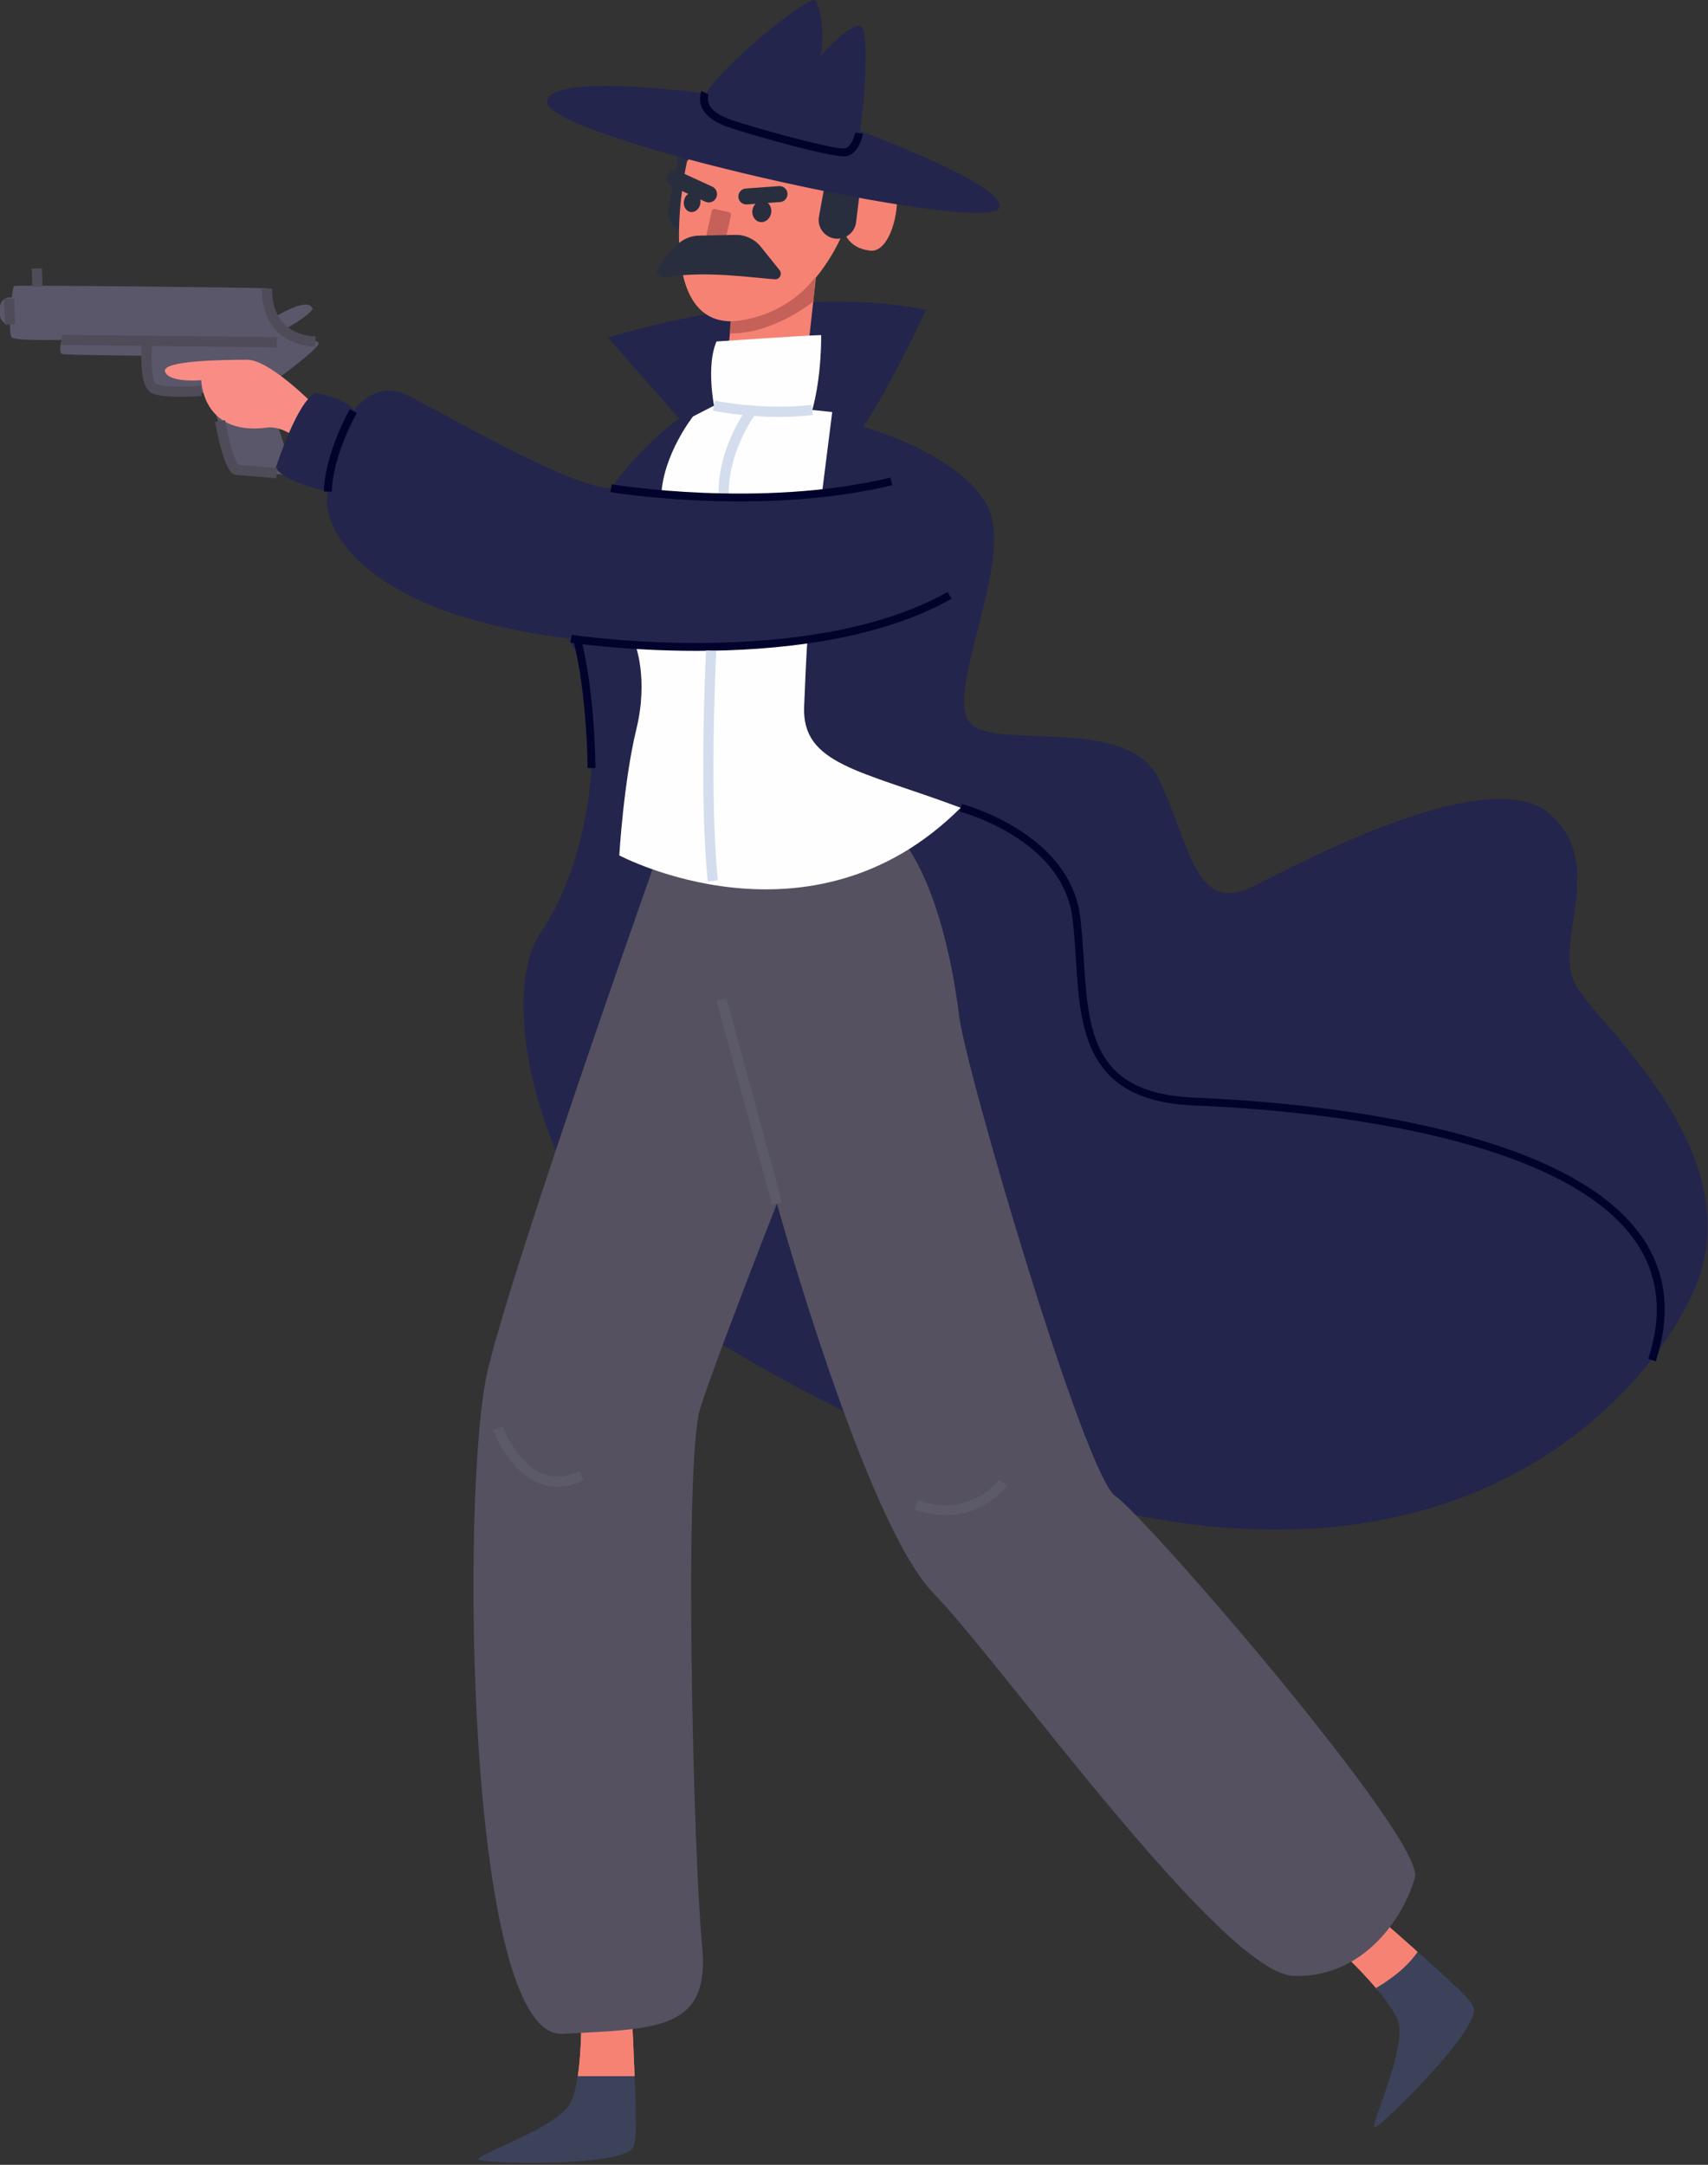 <?xml version="1.0" encoding="UTF-8"?> <svg xmlns="http://www.w3.org/2000/svg" width="572" height="725" viewBox="0 0 572 725" fill="none"><rect x="0" y="0" width="572" height="725" fill="#333333" stroke="none"/><g clip-path="url(#clip0_2070_422)"><path d="M106.74 114.97C106.55 113.26 96.1 114.02 94.77 110.6C101.23 107.18 105.22 103.76 104.65 103.19C104.08 102.62 103.32 99.77 92.87 105.66C89.64 101.48 91.73 96.73 89.45 96.54C87.17 96.35 5.5 95.4 4.74 95.78C4.5 95.9 4.19 97.51 3.92 99.7C3.72 99.66 3.53 99.58 3.31 99.58C1.47 99.58 -0.01 101.07 -0.01 102.9V105.37C-0.01 107.21 1.48 108.69 3.31 108.69H3.33C3.33 110.95 3.51 112.71 3.98 113.06C5.5 114.2 20.69 113.82 20.69 113.82C20.69 113.82 19.36 118.19 20.88 118.57C22.4 118.95 49.37 119.14 49.37 119.14C49.37 119.14 48.8 129.21 52.98 130.54C57.16 131.87 70.26 131.49 70.26 131.49C70.26 131.49 77.29 157.13 79.19 157.32C81.09 157.51 95.71 159.6 97.61 158.65C99.51 157.7 86.78 132.44 92.86 126.93C92.86 126.93 106.91 116.67 106.72 114.96L106.74 114.97Z" fill="#5A576A"></path><path d="M104.65 135.11C104.65 135.11 90.22 120.49 82.81 120.49C75.4 120.49 53.94 120.68 55.27 124.48C56.6 128.28 67.42 127.33 67.42 127.33C67.42 127.33 67.61 145.75 88.88 143.28C94.96 142.14 100.84 148.03 100.84 148.03C100.84 148.03 104.83 144.04 104.64 135.12L104.65 135.11Z" fill="#F98D85"></path><path d="M527.98 330.44C519.43 316.2 538.62 289.7 519.05 272.61C499.49 255.52 440.23 286.47 419.91 296.73C399.59 306.99 398.45 281.54 387.81 260.45C377.17 239.37 333.11 251.33 324.95 242.22C316.78 233.1 335.59 196.45 332.55 175.37C329.51 154.29 289.06 142.89 289.06 142.89C289.06 142.89 295.33 134.91 310.14 103.77C262.28 94.08 203.59 113.08 203.59 113.08L227.43 140.14C227.43 140.14 214.61 149.26 204.64 163.5C190.97 163.5 146.24 137.01 135.98 132.16C125.72 127.32 118.6 137.29 118.6 137.29C118.6 137.29 116.04 133.59 105.78 131.59C99.51 134.15 92.39 156.66 92.39 156.66C92.39 156.66 93.81 160.93 109.77 164.64C107.22 175.41 119.61 205.05 190.09 213.78C190.04 213.7 189.99 213.62 189.93 213.55C189.99 213.63 190.04 213.71 190.09 213.78C190.48 213.83 190.85 213.88 191.24 213.93C191.18 213.96 190.9 214.09 190.44 214.31C199.38 227.48 198.09 243.18 197.94 257.35L198.08 257.24C198.08 257.24 196.94 289.15 180.99 312.51C165.04 335.87 182.13 416.21 241.96 450.39C450.5 574.6 543.37 481.16 566.16 434.72C588.95 388.28 536.53 344.7 527.99 330.45L527.98 330.44Z" fill="#23254C"></path><path d="M273.87 87.15L269.6 126.04L243.11 124.47L245.53 101.54C245.53 101.54 263.19 86.44 273.88 87.15H273.87Z" fill="#F68274"></path><path d="M474.12 653.13C466.09 645.98 458.73 639.61 458.73 639.61L446.81 651.39C446.81 651.39 455.1 658.93 461.48 666.59C465.86 662.55 469.5 657.42 474.12 653.13Z" fill="#F68274"></path><path d="M474.12 653.13C469.5 657.42 465.85 662.55 461.48 666.59C464.41 670.11 466.94 673.65 468.08 676.5C469.39 679.8 468.42 685.55 466.79 691.5C477.06 686.14 484.09 676.53 487.9 665.69C484.04 662.04 478.96 657.45 474.13 653.14L474.12 653.13Z" fill="#3C425A"></path><path d="M466.79 691.49C463.94 701.85 459.04 712.8 460.56 712.38C462.95 711.71 496.24 679.07 493.46 672.2C492.86 670.71 490.75 668.38 487.9 665.68C484.09 676.52 477.05 686.13 466.79 691.49Z" fill="#3C425A"></path><path d="M474.78 653.72C470.37 649.79 466.11 646.04 463.09 643.4C460.64 641.26 456.95 641.37 454.64 643.66L451.37 646.89C448.91 649.33 448.9 653.29 451.37 655.72C454.1 658.41 457.65 662.06 460.83 665.8C466.29 662.58 471.23 658.84 474.79 653.71L474.78 653.72Z" fill="#F68274"></path><path d="M484.78 662.76C481.7 659.91 478.2 656.76 474.78 653.71C471.22 658.83 466.29 662.58 460.82 665.8C464.03 669.57 466.86 673.43 468.08 676.49C468.24 676.9 468.37 677.35 468.47 677.84C469.52 683.13 475.95 685.31 479.37 681.13C482.13 677.75 484.41 673.96 486.22 669.92C487.32 667.46 486.76 664.59 484.78 662.76Z" fill="#3C425A"></path><path d="M468.95 690.27C467.59 691.1 466.55 692.35 466.09 693.88C463.21 703.47 459.15 712.77 460.54 712.38C462.93 711.71 496.22 679.07 493.44 672.2C492.84 670.71 490.73 668.38 487.88 665.68C484.34 675.74 478.03 684.74 468.94 690.27H468.95Z" fill="#3C425A"></path><path d="M193.5 695.35C193.01 698.65 192.33 701.63 191.38 703.75C189.92 706.99 185.11 710.29 179.7 713.24C190.69 716.9 202.49 715.28 212.93 710.49C212.89 706.12 212.73 700.72 212.52 695.35H193.5Z" fill="#3C425A"></path><path d="M211.41 671.4L194.66 671.02C194.66 671.02 195.07 684.84 193.51 695.36H212.53C212.08 683.33 211.42 671.41 211.42 671.41L211.41 671.4Z" fill="#F68274"></path><path d="M179.69 713.24C170.26 718.39 158.98 722.47 160.34 723.27C162.48 724.52 209.09 725.78 212.09 719.02C212.74 717.55 212.96 714.42 212.92 710.49C202.48 715.28 190.68 716.9 179.69 713.24Z" fill="#3C425A"></path><path d="M211.71 677.17C211.55 673.92 208.9 671.35 205.65 671.27L201.05 671.16C197.59 671.08 194.73 673.83 194.7 677.29C194.65 682.27 194.4 689.34 193.5 695.34H212.52C212.26 688.53 211.94 681.75 211.71 677.15V677.17Z" fill="#F68274"></path><path d="M193.5 695.35C193.01 698.65 192.33 701.64 191.38 703.75C191.2 704.15 190.96 704.56 190.68 704.97C187.6 709.4 190.51 715.54 195.88 715.09C200.23 714.73 204.54 713.73 208.7 712.22C211.23 711.3 212.91 708.9 212.85 706.21C212.77 702.81 212.65 699.07 212.51 695.34H193.49L193.5 695.35Z" fill="#3C425A"></path><path d="M182.08 713.95C180.54 713.55 178.92 713.67 177.5 714.4C168.61 718.99 159.09 722.53 160.34 723.27C162.48 724.52 209.09 725.78 212.09 719.02C212.74 717.55 212.96 714.42 212.92 710.49C203.23 714.93 192.37 716.65 182.08 713.95Z" fill="#3C425A"></path><path d="M227.76 48.56L223.85 69.98C223.15 73.8 226.04 77.33 229.92 77.4C233.14 77.46 235.89 75.08 236.28 71.88L239.27 47.5L227.76 48.57V48.56Z" fill="#292E3F"></path><path d="M230.08 54.05C230.08 54.05 218.1 107.23 244.66 107.62C271.21 108.01 282.68 77.08 282.68 77.08C282.68 77.08 283.43 82.98 291.38 83.95C299.33 84.92 303.05 63.57 298.29 59.61C293.52 55.65 287.41 61.79 287.41 61.79L287.87 55.28C287.87 55.28 240.34 40.17 230.09 54.06L230.08 54.05Z" fill="#F68274"></path><path d="M258.25 71.39C257.9 73.33 256.21 74.65 254.49 74.34C252.76 74.03 251.65 72.2 252 70.26C252.35 68.32 254.04 67 255.76 67.31C257.49 67.62 258.6 69.45 258.25 71.39Z" fill="#292E3F"></path><path d="M261.24 67.67L250.14 68.47C248.67 68.58 247.38 67.47 247.28 65.99C247.17 64.52 248.28 63.23 249.76 63.13L260.86 62.33C262.33 62.22 263.62 63.33 263.72 64.81C263.83 66.28 262.72 67.57 261.24 67.67Z" fill="#292E3F"></path><path d="M229.06 67.24C228.74 69.04 229.7 70.72 231.21 70.99C232.72 71.26 234.22 70.03 234.54 68.23C234.87 66.43 233.9 64.75 232.39 64.48C230.88 64.21 229.38 65.44 229.06 67.24Z" fill="#292E3F"></path><path d="M224.85 62.35L236.19 67.55C237.59 68.19 239.24 67.58 239.88 66.18C240.52 64.78 239.91 63.13 238.51 62.49L227.17 57.29C225.77 56.65 224.12 57.26 223.48 58.66C222.84 60.06 223.45 61.71 224.85 62.35Z" fill="#292E3F"></path><path d="M239.394 70.012L244.12 71.054C244.599 71.16 244.896 71.625 244.79 72.103L243.022 80.121C242.918 80.589 242.451 80.896 241.973 80.79L237.246 79.748C236.768 79.642 236.471 79.177 236.577 78.699L238.345 70.681C238.449 70.213 238.916 69.906 239.394 70.012Z" fill="#C56159"></path><path d="M234.04 78.92L246.24 78.66C249.57 78.59 252.74 80.07 254.82 82.67L261.02 90.41C262.11 91.67 261.16 93.64 259.49 93.53C252.18 93.08 236.21 90.53 222.69 92.9C220.76 93.24 219.32 91.14 220.41 89.51C222.36 86.6 224.76 83.96 226.67 82.06C228.64 80.1 231.26 78.97 234.04 78.91V78.92Z" fill="#292E3F"></path><path d="M278.18 51.11L274.27 72.53C273.57 76.35 276.46 79.88 280.34 79.95C283.56 80.01 286.31 77.63 286.7 74.43L289.69 50.05L278.18 51.12V51.11Z" fill="#292E3F"></path><path d="M274.6 18.88C274.6 18.88 284.75 7.42 288.32 8.83C291.89 10.24 288.72 50.55 285.44 52.82C282.15 55.09 239.52 42.67 235.32 36.28C231.11 29.9 270.31 -1.38 272.78 0.05C275.24 1.48 276.2 14.98 274.6 18.88Z" fill="#23254C"></path><path d="M265.24 35.41C265.24 35.41 185.84 21.66 183.22 33.76C180.6 45.86 329.28 78.68 334.43 69.81C339.57 60.94 265.24 35.42 265.24 35.42V35.41Z" fill="#23254C"></path><path d="M282.6 52.36C277.39 52.36 255.09 46.22 244.6 42.83C239.44 41.16 236.19 38.79 234.95 35.8C233.76 32.92 234.92 30.56 234.97 30.46L237.33 31.66L236.15 31.06L237.33 31.65C237.3 31.71 236.66 33.09 237.41 34.84C238.35 37.04 241.12 38.93 245.41 40.32C258.37 44.51 279.68 50.07 282.78 49.72C284.94 49.52 286.15 45.68 286.41 44.36L289.01 44.85C288.96 45.14 287.63 51.92 283.03 52.36C282.9 52.36 282.75 52.38 282.59 52.38L282.6 52.36Z" fill="#02032D"></path><path d="M239.97 114.36C239.97 114.36 268.89 112.37 275.01 112.22C275.01 127.75 272.02 137.29 272.02 137.29L278.71 138L275.29 165.06C275.29 165.06 230.94 167.2 221.45 166.06C222.02 152.2 232.09 139.47 232.09 139.47L239.12 135.86C239.12 135.86 236.46 122.28 239.97 114.35V114.36Z" fill="#FFFEFE"></path><path d="M196.77 257.23C196.77 256.99 196.71 232.96 191.97 214.25L194.53 213.6C199.36 232.62 199.41 256.98 199.41 257.23H196.77Z" fill="#02032D"></path><path d="M111.1 164.68L108.46 164.59C108.9 151.45 116.85 137.63 117.18 137.05L119.47 138.38C119.39 138.52 111.51 152.21 111.1 164.68Z" fill="#02032D"></path><path d="M221.45 282.87C221.45 282.87 172.45 420.75 163.33 458.93C154.21 497.1 155.92 682.85 188.4 681.14C220.31 679.43 237.97 680 235.12 651.51C232.27 623.02 228.85 489.13 234.55 471.46C240.25 453.8 260.19 403.09 260.19 403.09C260.19 403.09 289.82 510.21 312.61 533.57C335.4 556.93 409.47 661.2 433.4 661.77C457.33 662.34 470.43 641.26 473.85 628.72C477.27 616.19 383.83 507.93 373.57 501.09C363.31 494.25 323.43 358.65 321.15 339.85C318.87 321.05 312.03 287.43 296.08 274.9C280.13 262.37 221.44 282.88 221.44 282.88L221.45 282.87Z" fill="#555160"></path><path d="M212.71 215.82C212.71 215.82 217.27 227.22 213.09 244.31C208.91 261.4 207.39 286.47 207.39 286.47C207.39 286.47 271.58 320.66 321.72 270.52C288.29 257.99 268.54 256.09 269.3 236.71C270.06 217.34 270.44 213.92 270.44 213.92C270.44 213.92 236.87 217.86 212.7 215.82H212.71Z" fill="#FFFEFE"></path><path d="M554.5 455.92L551.99 455.09C556.9 440.17 555.45 426.92 547.69 415.72C522.26 379.04 435.75 371.68 399.74 370.22C363.34 368.74 361.81 344.69 360.32 321.43C360.03 316.84 359.72 312.09 359.16 307.52C355.89 280.84 321.75 271.89 321.4 271.8L322.05 269.24C322.41 269.33 358.29 278.72 361.78 307.21C362.35 311.85 362.65 316.64 362.95 321.27C364.49 345.38 365.82 366.21 399.84 367.59C436.25 369.07 523.75 376.57 549.86 414.23C558.13 426.15 559.69 440.18 554.5 455.93V455.92Z" fill="#02032D"></path><path d="M243.249 334.252L239.949 335.15L258.564 403.521L261.864 402.623L243.249 334.252Z" fill="#5C5A66"></path><path d="M260.9 139.63C248.88 139.63 239.28 137.64 238.76 137.54L239.46 134.19C239.62 134.23 255.63 137.52 271.81 135.59L272.22 138.98C268.35 139.44 264.51 139.63 260.9 139.63Z" fill="#D3DDED"></path><path d="M240.63 166.69C240.05 149.54 250.62 136.12 251.07 135.56L253.74 137.7C253.64 137.83 243.5 150.73 244.05 166.58L240.63 166.7V166.69Z" fill="#D3DDED"></path><path d="M247.71 167.93C223.27 167.93 204.72 164.85 204.42 164.81L204.86 162.2C205.35 162.28 254.55 170.44 298.2 159.94L298.81 162.51C281.53 166.66 263.4 167.93 247.7 167.93H247.71Z" fill="#02032D"></path><path d="M233.17 217.97C209.36 217.97 191.43 215.29 191.06 215.22L191.46 212.61C192.25 212.72 270.76 224.49 317.38 198.23L318.68 200.54C293.66 214.62 259.75 217.97 233.17 217.97Z" fill="#02032D"></path><path d="M244.66 107.62C244.66 107.62 261.72 107.57 273.11 92.76L272.38 101.02C272.38 101.02 258.65 112.07 244.39 111.64C244.5 109.5 244.66 107.62 244.66 107.62Z" fill="#C56159"></path><path d="M20.717 112.136L20.681 115.556L92.657 116.322L92.693 112.902L20.717 112.136Z" fill="#4F4B58"></path><path d="M4.744 99.912L1.326 100.03L1.626 108.765L5.044 108.647L4.744 99.912Z" fill="#4F4B58"></path><path d="M14.046 89.847L10.627 89.953L10.816 96.03L14.235 95.924L14.046 89.847Z" fill="#4F4B58"></path><path d="M60.52 132.9C56.99 132.9 53.04 132.66 50.95 131.72C46.38 129.66 47.29 117.8 47.67 114.22L51.07 114.58C50.35 121.29 50.96 127.97 52.35 128.6C54.82 129.71 62.82 129.57 67.28 129.21L67.55 132.62C66.93 132.67 63.91 132.89 60.52 132.89V132.9Z" fill="#4F4B58"></path><path d="M92.54 160.17C92.54 160.17 81.54 159.22 79.07 159.03C78.03 158.95 75.29 158.74 72.01 141.31L75.37 140.68C76.54 146.92 78.52 154.21 79.69 155.65C82.7 155.89 92.83 156.76 92.83 156.76L92.54 160.17Z" fill="#4F4B58"></path><path d="M105.48 116.11C99.63 115.73 95.1 113.71 92.01 110.1C87.09 104.35 87.72 96.72 87.75 96.4L91.16 96.71C91.16 96.78 90.64 103.27 94.63 107.9C97.1 110.77 100.83 112.39 105.71 112.7L105.49 116.11H105.48Z" fill="#4F4B58"></path><path d="M237.03 295.2C234.01 266.53 236.43 218.31 236.46 217.82L239.87 218C239.84 218.48 237.44 266.44 240.43 294.84L237.03 295.2Z" fill="#D3DDED"></path><path d="M316.75 507.45C310.71 507.45 306.31 505.54 306.22 505.5L307.61 502.38C308.24 502.66 323.14 509.05 334.67 495.43L337.28 497.64C330.63 505.5 322.86 507.46 316.75 507.46V507.45Z" fill="#5C5A66"></path><path d="M186.68 497.96C184.55 497.96 182.47 497.55 180.45 496.73C170.23 492.59 165.36 479.44 165.15 478.88L168.36 477.71C168.4 477.83 172.94 490 181.74 493.57C185.51 495.1 189.61 494.81 193.92 492.71L195.42 495.79C192.43 497.23 189.51 497.96 186.68 497.96Z" fill="#5C5A66"></path></g><defs><clipPath id="clip0_2070_422"><rect width="571.85" height="724.27" fill="white"></rect></clipPath></defs></svg> 